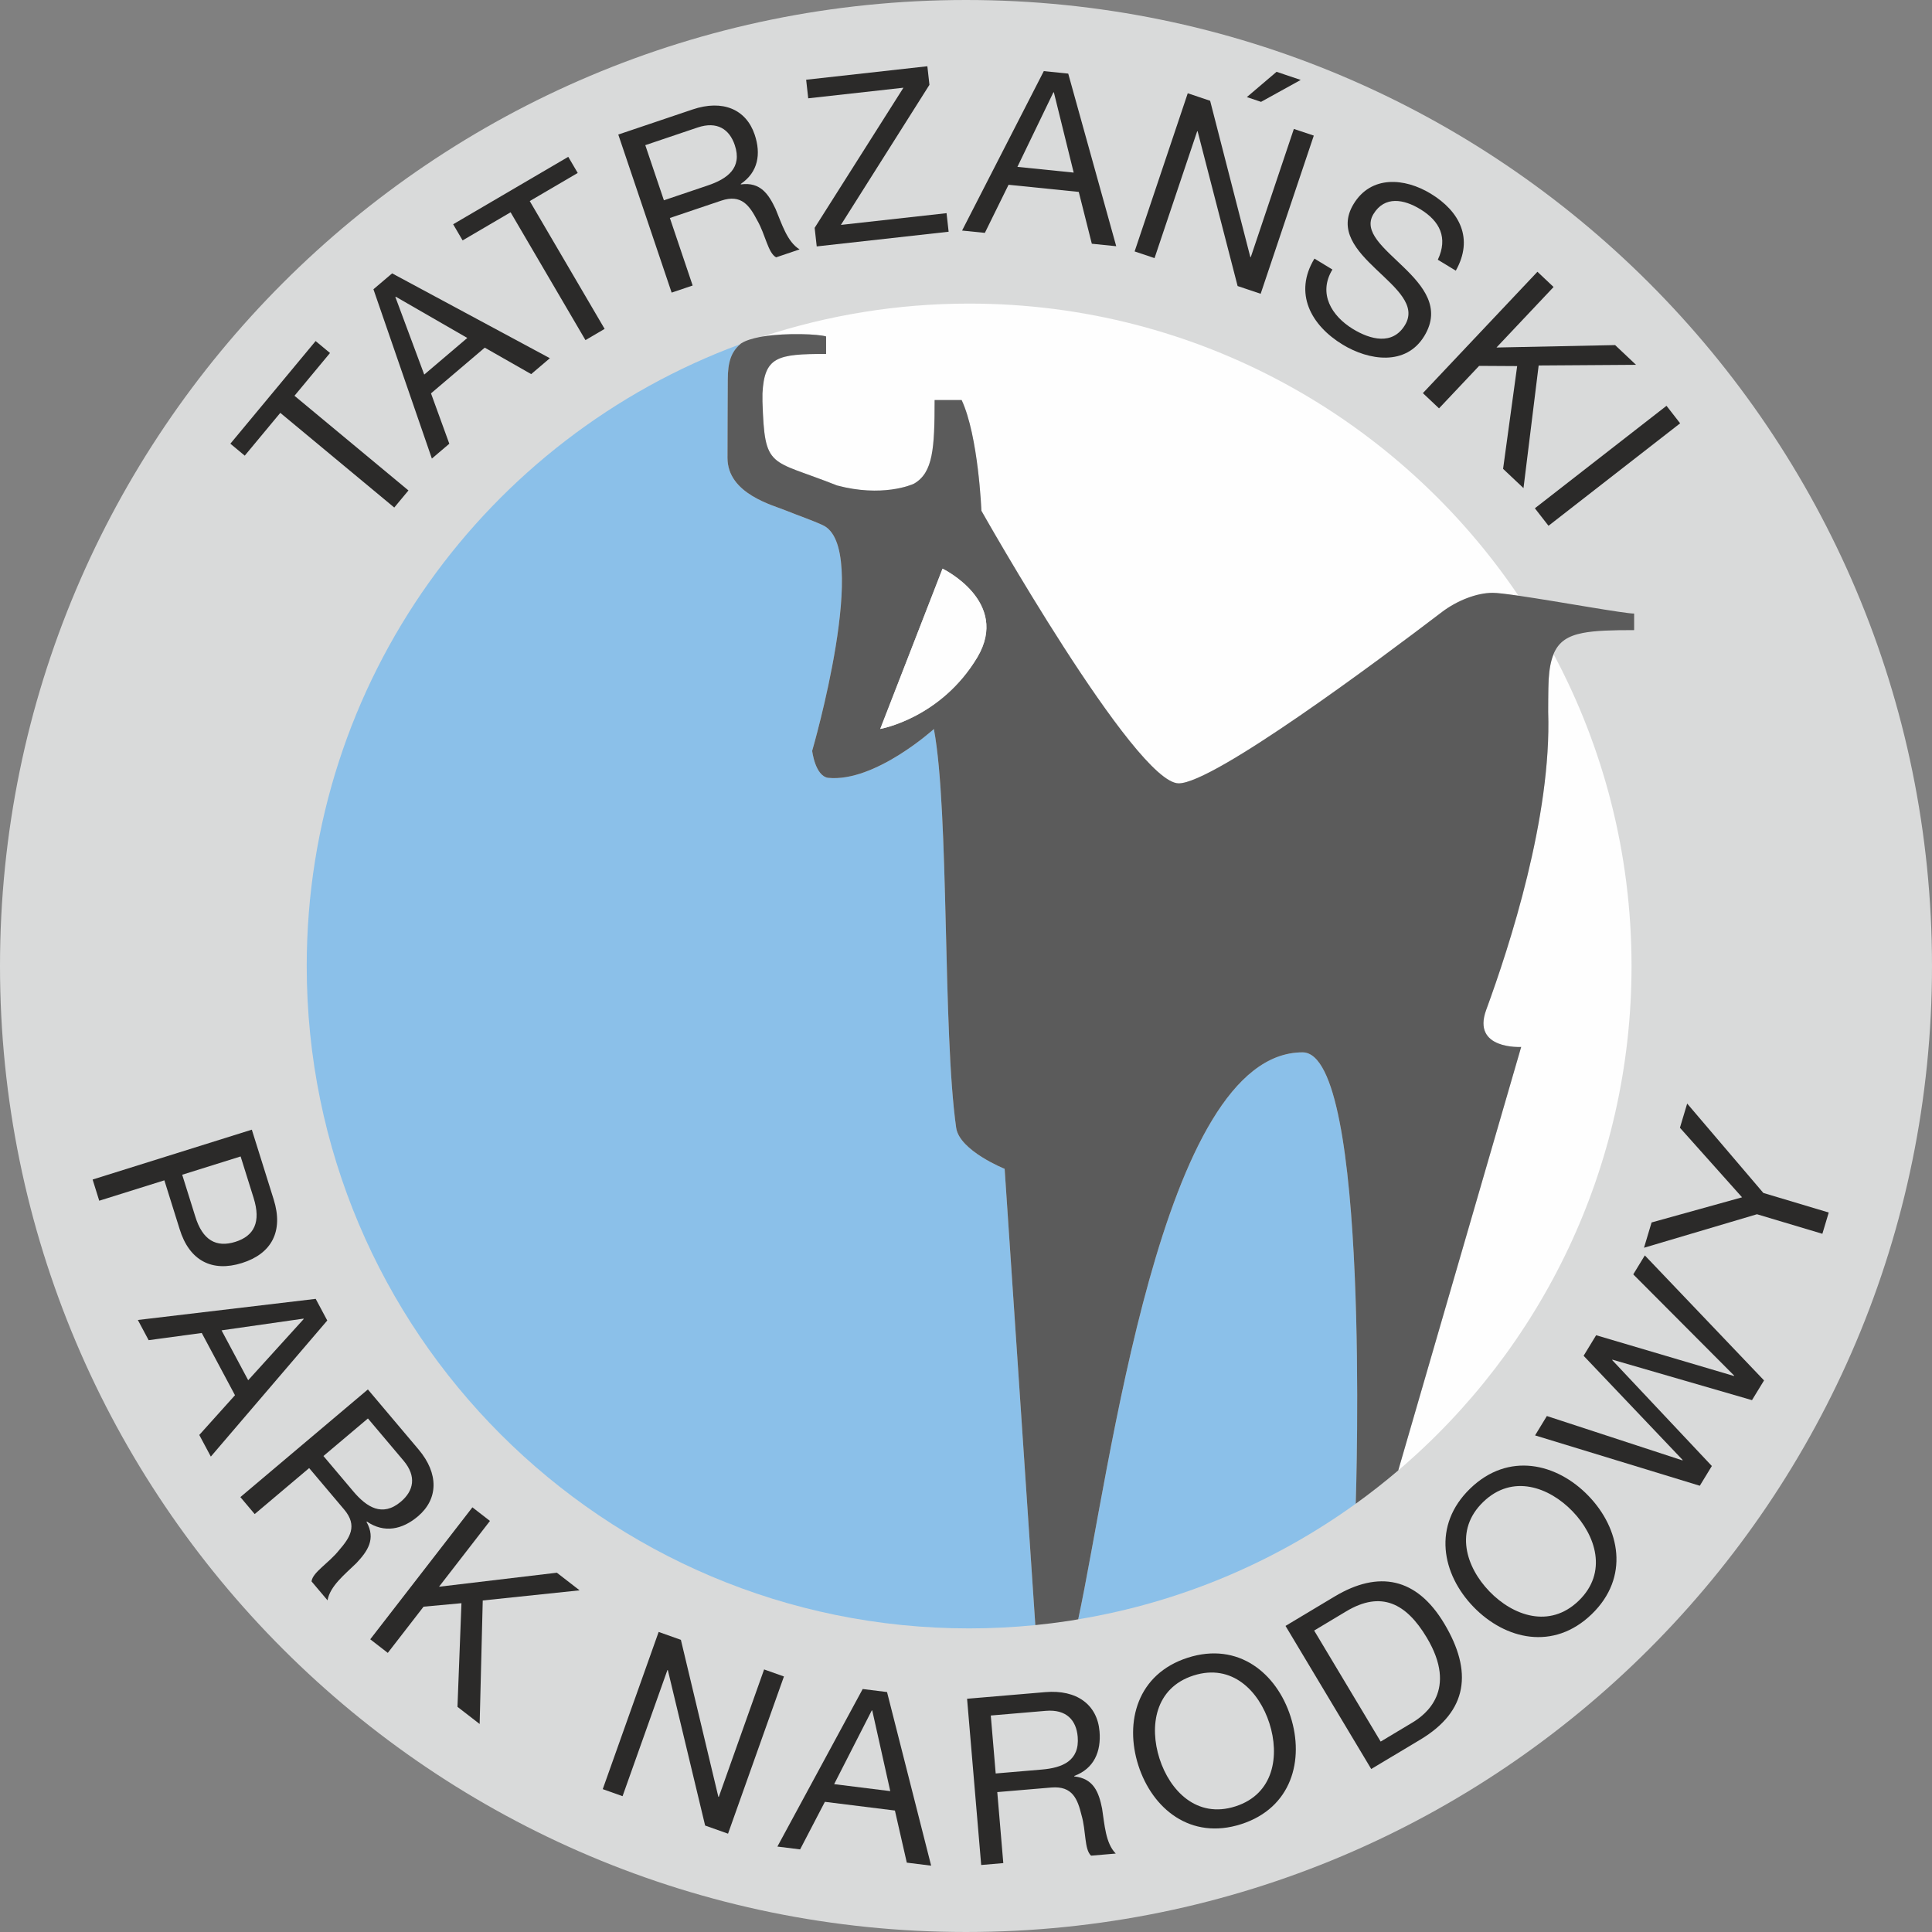 <?xml version="1.0" encoding="UTF-8" standalone="no"?> <svg xmlns:inkscape="http://www.inkscape.org/namespaces/inkscape" xmlns:sodipodi="http://sodipodi.sourceforge.net/DTD/sodipodi-0.dtd" xmlns="http://www.w3.org/2000/svg" xmlns:svg="http://www.w3.org/2000/svg" xml:space="preserve" width="69.999mm" height="69.999mm" version="1.1" style="clip-rule:evenodd;fill-rule:evenodd;image-rendering:optimizeQuality;shape-rendering:geometricPrecision;text-rendering:geometricPrecision" viewBox="0 0 6999.94 6999.93" id="svg21" sodipodi:docname="Tatrzanski okragle podstawowe cmyk.svg" inkscape:version="1.3 (0e150ed6c4, 2023-07-21)"><rect x="0" y="0" width="6999.94" height="6999.93" fill="#808080" stroke="none"/> <defs id="defs1"> <style type="text/css" id="style1"> .fil2 {fill:#FEFEFE;fill-rule:nonzero} .fil0 {fill:#D9DADA;fill-rule:nonzero} .fil3 {fill:#5B5B5B;fill-rule:nonzero} .fil4 {fill:#2B2A29;fill-rule:nonzero} .fil1 {fill:#8BC0E9;fill-rule:nonzero} </style> </defs> <g id="Warstwa_x0020_1" inkscape:label="Warstwa 1" inkscape:groupmode="layer" transform="translate(-6990.97,-11347.97)">  <path class="fil0" d="m 13990.91,14847.95 c 0,1933.01 -1566.96,3499.95 -3499.94,3499.95 -1933.04,0 -3500,-1566.94 -3500,-3499.95 0,-1933.01 1566.96,-3499.98 3500,-3499.98 1932.98,0 3499.94,1566.97 3499.94,3499.98 z" id="path1"></path> <path class="fil1" d="m 11710.42,15160.8 c -514.11,0 -697.02,1515.75 -812.98,2054.15 370.88,-61.45 712.79,-207.9 1005.56,-418.71 1.16,-35.39 53.02,-1635.44 -192.58,-1635.44 z" id="path2"></path> <path class="fil1" d="m 10455.34,15434.06 c -49.67,-350.49 -24.31,-1142.47 -80.75,-1444.73 0,0 -213.33,193.81 -383.22,176.91 -47.28,-7.19 -57.75,-97.86 -57.75,-97.86 0,0 215.12,-739.14 37.57,-818.02 -35.99,-16.79 -92.22,-36.16 -129.68,-51.47 -47.56,-20 -214.7,-60.64 -214.7,-191.87 -0.36,-0.46 1.02,-281.24 1.02,-283.64 0,-62.9 12.28,-100.08 44.73,-128.09 -916.53,337.71 -1570.28,1218.81 -1570.28,2252.63 0,1325.6 1074.53,2400.01 2399.87,2400.01 81,0 161.08,-4.13 239.96,-12 l -111.19,-1653.11 c 0,0 -163.73,-65.68 -175.58,-148.76 z" id="path3"></path> <path class="fil2" d="m 9984.06,12567 v 63.29 c -177.55,0 -223.59,9.87 -230.54,143.47 v 29.25 c 8.26,247.89 24.8,206.33 270.37,303.91 162.07,43.15 269.07,-1.48 279.47,-7.02 67.95,-39.93 73.91,-126.12 73.91,-302.5 h 97.93 c 60.89,130.88 71.58,401.17 71.58,401.17 0,0 557,987.57 714.8,987.57 126.93,0 724.64,-446.02 953.52,-620.54 55.81,-42.36 127.28,-69.7 183.62,-69.7 15.52,-0.15 50.24,4.09 93.77,10.37 -431.23,-638.53 -1161.73,-1058.37 -1990.34,-1058.37 -260.95,0 -511.88,42.19 -747.04,119.2 86.89,-14.07 202.5,-8.57 228.95,-0.1 z" id="path4"></path> <path class="fil2" d="m 12600.26,13926.92 c 12.95,379.34 -140.01,849.52 -224.75,1080.52 -52.63,144.36 126.93,133.81 126.93,133.81 l -445.38,1534.24 c 516.96,-440.17 845.22,-1095.35 845.22,-1827.57 0,-408.56 -102.41,-793.12 -282.44,-1129.88 -9.73,23.64 -15.52,53.34 -17.85,91.72 -1.73,31.05 -1.73,117.16 -1.73,117.16 z" id="path5"></path> <path class="fil3" d="m 10532.18,13729.22 c -132.86,221.94 -351.94,259.79 -351.94,259.79 l 225.71,-580.71 c 0,0 245.92,118.57 126.23,320.92 z m 1964.33,-222.39 c -1.37,-0.21 -2.61,-0.39 -4.02,-0.56 -43.53,-6.28 -78.25,-10.52 -93.77,-10.37 -56.34,0 -127.81,27.34 -183.62,69.7 -228.88,174.52 -826.59,620.54 -953.52,620.54 -157.8,0 -714.8,-987.57 -714.8,-987.57 0,0 -10.69,-270.29 -71.58,-401.17 h -97.93 c 0,176.38 -5.96,262.57 -73.91,302.5 -10.4,5.54 -117.4,50.17 -279.47,7.02 -245.57,-97.58 -262.11,-56.02 -270.37,-303.91 v -29.25 c 6.95,-133.6 52.99,-143.47 230.54,-143.47 V 12567 c -26.45,-8.47 -142.06,-13.97 -228.95,0.1 -4.02,0.67 -8.08,1.31 -11.92,2.05 -26.6,5.33 -50.24,12.38 -65.8,22.36 -0.49,0.29 -1.37,0.6 -1.72,0.92 -1.1,0.92 -2.09,1.94 -3.11,2.86 -32.45,28.01 -44.73,65.19 -44.73,128.09 0,2.4 -1.38,283.18 -1.02,283.64 0,131.23 167.14,171.87 214.7,191.87 37.46,15.31 93.69,34.68 129.68,51.47 177.55,78.88 -37.57,818.02 -37.57,818.02 0,0 10.47,90.67 57.75,97.86 169.89,16.9 383.22,-176.91 383.22,-176.91 56.44,302.26 31.08,1094.24 80.75,1444.73 11.85,83.08 175.58,148.76 175.58,148.76 l 111.19,1653.11 c 38.24,-3.76 76.1,-8.59 113.77,-14.14 7.02,-1.05 13.97,-2.08 21.03,-3.16 6.88,-1.11 13.62,-2.55 20.53,-3.68 115.96,-538.4 298.87,-2054.15 812.98,-2054.15 245.6,0 193.74,1600.05 192.58,1635.44 52.95,-38.21 104.39,-78.46 154.06,-120.75 l 445.38,-1534.24 c 0,0 -179.56,10.55 -126.93,-133.81 84.74,-231 237.7,-701.18 224.75,-1080.52 0,0 0,-86.11 1.73,-117.16 2.33,-38.38 8.12,-68.08 17.85,-91.72 0.5,-1.23 0.89,-2.61 1.38,-3.81 18.45,-41.56 50.76,-62.48 104.6,-72.92 45.12,-8.75 105.27,-10.34 185.88,-10.34 v -60.04 c -30.52,1.06 -271.47,-42.97 -415.19,-64.1 z" id="path6"></path> <path class="fil2" d="m 10405.95,13408.3 -225.71,580.71 c 0,0 219.08,-37.85 351.94,-259.79 119.69,-202.35 -126.23,-320.92 -126.23,-320.92 z" id="path7"></path> <polygon class="fil4" points="7825.64,12955.55 8134.53,12583.65 8186.62,12626.93 8057.91,12781.94 8470.84,13124.95 8419.44,13186.83 8006.51,12843.82 7877.73,12998.87 " id="polygon7"></polygon> <path class="fil4" d="m 8528.03,12705.11 156.06,-132.68 -259.41,-149.51 -1.24,1.1 z m -184.04,-309.1 67.73,-57.58 571.55,307.38 -67.74,57.61 -168.18,-95.85 -194.79,165.63 66.35,182.52 -63.18,53.73 z" id="path8"></path> <polygon class="fil4" points="8632.83,12160.53 9049.89,11916.19 9084.14,11974.61 8910.3,12076.46 9181.63,12539.59 9112.18,12580.26 8840.91,12117.1 8667.07,12218.98 " id="polygon8"></polygon> <path class="fil4" d="m 9555.16,12020.01 c 70.62,-23.81 126.15,-63.14 97.96,-146.54 -19.22,-56.94 -63.53,-87.56 -134.9,-63.46 l -189.27,63.88 67.45,199.75 z m -324.05,-184.57 269.47,-90.94 c 108.31,-36.55 193.54,-1.03 224.69,91.22 23.56,69.78 12.8,135.93 -50.45,178.72 l 0.56,1.62 c 70.91,-9.63 100.55,35.78 125.63,88.94 22.65,54.01 41.94,118.99 86.99,146.61 l -85.02,28.72 c -29.49,-15.95 -38.31,-81.77 -68.47,-134.13 -27.55,-52.38 -56.66,-96.13 -130.39,-71.26 l -186.08,62.83 82.54,244.65 -76.14,25.72 z" id="path9"></path> <polygon class="fil4" points="9919.29,11704.17 9911.78,11636.86 10350.95,11588 10358.47,11655.28 10037.69,12162.85 10420.49,12120.27 10428,12187.58 9950.09,12240.78 9942.58,12173.47 10264.28,11665.76 " id="polygon9"></polygon> <path class="fil4" d="m 10677.2,11952.56 203.91,20.75 -71.79,-290.73 -1.66,-0.17 z m 95.64,-346.92 88.48,9.03 173.92,625.37 -88.41,-8.96 -47.34,-187.82 -254.39,-25.86 -85.83,174.28 -82.55,-8.36 z" id="path10"></path> <path class="fil4" d="m 11616.16,11608.15 87.48,29.42 -143.72,79.44 -51.4,-17.25 z m -321.77,77.71 81.07,27.2 145.59,566.11 1.65,0.56 156.14,-464.68 72.22,24.24 -192.51,573.08 -83.51,-28.04 -144.85,-560.49 -1.58,-0.57 -154.56,459.88 -72.17,-24.23 z" id="path11"></path> <path class="fil4" d="m 12200.43,12289.01 c 37.28,-79.34 7.72,-139.84 -63.93,-183.34 -58.56,-35.63 -128.51,-49.32 -169.37,17.99 -77.32,127.32 307.8,238.34 184.37,441.64 -66.75,110 -201.33,88.62 -295.39,31.54 -115.74,-70.27 -178.71,-186.76 -102.72,-311.89 l 65.12,39.55 c -52.71,86.82 -3.25,168.34 74.89,215.83 62.23,37.74 142.84,59.93 188.03,-14.61 86.15,-141.78 -301.16,-249.17 -186.09,-438.71 63.26,-104.18 184.44,-95.01 279.19,-37.5 105.62,64.17 156.32,163.26 91.02,279.08 z" id="path12"></path> <polygon class="fil4" points="12412.94,12607.07 12842.8,12598.29 12918.54,12669.76 12565.76,12672.16 12510.84,13116.48 12436.89,13046.67 12487.9,12674.38 12350.07,12673.57 12204.77,12827.52 12146.27,12772.31 12561.35,12332.61 12619.84,12387.82 " id="polygon12"></polygon> <polygon class="fil4" points="12601.43,13252.97 12552.04,13189.54 13029,12818.25 13078.38,12881.71 " id="polygon13"></polygon> <path class="fil4" d="m 7651.11,15604.24 47.06,150.28 c 26.46,87.49 76.62,114.37 145.32,92.89 68.63,-21.53 93.7,-71.93 66.35,-159.18 l -47.06,-150.28 z m 252.25,-163.3 79.24,252.87 c 36.17,115.57 -7.65,196.7 -115.13,230.33 -107.42,33.69 -190.52,-7.73 -225.86,-123.55 l -55.13,-176.14 -235.98,73.91 -23.98,-76.77 z" id="path13"></path> <path class="fil4" d="m 7793.67,16168.05 96.53,180.69 201.13,-221.69 -0.83,-1.48 z m 341.14,-114.09 41.89,78.39 -421.82,493.07 -41.89,-78.38 129.4,-143.98 -120.44,-225.49 -192.45,26.03 -39.06,-73.16 z" id="path14"></path> <path class="fil4" d="m 8271.02,16751.47 c 48.1,56.9 105.08,94.19 172.33,37.32 45.96,-38.77 58.22,-91.23 9.58,-148.83 l -128.92,-152.69 -161.16,136.07 z m 52.85,-369.35 183.56,217.41 c 73.72,87.35 72,179.71 -2.41,242.53 -56.3,47.56 -121.82,61.88 -184.87,18.66 l -1.31,1.1 c 35.01,62.44 3.58,106.68 -36.65,149.58 -41.9,40.92 -95.3,82.69 -104.53,134.8 l -57.95,-68.59 c 4.07,-33.33 62.09,-65.72 99.71,-112.96 38.65,-44.87 68.69,-88.01 18.46,-147.49 l -126.78,-150.11 -197.33,166.62 -51.88,-61.49 z" id="path15"></path> <polygon class="fil4" points="8581.63,17096.95 9008.55,17046.15 9090.96,17109.97 8740.04,17146.76 8728.81,17594.25 8648.47,17532.1 8662.87,17156.6 8525.62,17169.19 8396.01,17336.63 8332.42,17287.38 8702.56,16809.25 8766.16,16858.55 " id="polygon15"></polygon> <polygon class="fil4" points="9593.61,17857.88 9595.27,17858.45 9759.45,17396.6 9831.31,17422.11 9628.75,17991.69 9545.77,17962.2 9410.73,17399.27 9409.15,17398.71 9246.61,17855.8 9174.81,17830.3 9377.38,17260.71 9457.93,17289.35 " id="polygon16"></polygon> <path class="fil4" d="m 10013.2,17812.2 203.34,25.3 -65.26,-292.24 -1.66,-0.25 z m 103.44,-344.66 88.19,10.97 159.85,629.07 -88.2,-10.96 -43.07,-188.78 -253.76,-31.57 -89.71,172.33 -82.34,-10.23 z" id="path16"></path> <path class="fil4" d="m 10765.54,17759.35 c 74.22,-6.27 137.55,-31.21 130.1,-118.92 -5.11,-59.86 -40.78,-100.18 -115.81,-93.81 l -199.08,16.91 17.78,210 z m -270.69,-256.53 283.46,-24.02 c 113.8,-9.67 188.17,45.18 196.42,142.2 6.21,73.38 -19.96,135.05 -91.65,161.53 l 0.14,1.7 c 71.12,7.55 89.12,58.7 100.76,116.3 9.17,57.87 12.38,125.53 49.53,163.16 l -89.36,7.62 c -24.87,-22.54 -17.71,-88.57 -34.61,-146.61 -14.18,-57.39 -31.96,-106.85 -109.54,-100.29 l -195.75,16.58 21.83,257.28 -80.11,6.85 z" id="path17"></path> <path class="fil4" d="m 11467.11,17892.75 c 140.37,-44.95 160.4,-184.8 123.19,-300.9 -37.19,-116.09 -134.76,-218.22 -275.13,-173.24 -140.27,44.95 -160.38,184.75 -123.19,300.88 37.21,116.14 134.86,218.24 275.13,173.26 z m -172.62,-538.66 c 183.09,-58.64 322.05,56.01 372.43,213.25 50.45,157.23 3.92,331.27 -179.14,389.89 -182.99,58.67 -321.98,-55.95 -372.43,-213.19 -50.34,-157.23 -3.84,-331.29 179.14,-389.95 z" id="path18"></path> <path class="fil4" d="m 11993.31,17657.97 114.72,-68.72 c 47.21,-28.26 166.48,-117.44 52.11,-308.43 -73.94,-123.48 -164.5,-170.85 -291.61,-94.73 l -116.17,69.61 z m -344.7,-419.06 177.91,-106.58 c 159.7,-95.67 297.28,-68.58 396.94,97.72 103.97,173.56 86.4,317.25 -86.43,420.8 l -177.9,106.49 z" id="path19"></path> <path class="fil4" d="m 12710.86,17147.71 c 105.9,-102.37 62.09,-236.65 -22.61,-324.3 -84.74,-87.68 -217.46,-136.05 -323.36,-33.66 -105.97,102.33 -62.12,236.64 22.61,324.27 84.67,87.7 217.39,136.07 323.36,33.69 z m -393.03,-406.69 c 138.15,-133.55 313.51,-92.24 428.24,26.51 114.72,118.7 150.07,295.34 11.85,428.9 -138.22,133.53 -313.51,92.22 -428.31,-26.49 -114.72,-118.72 -150,-295.36 -11.78,-428.92 z" id="path20"></path> <polygon class="fil4" points="12833.1,16274.27 12832.18,16275.72 13193.25,16659.54 13149.61,16731.08 12552.75,16548.62 12595.5,16478.45 13086.64,16639.15 13087.56,16637.7 12728.64,16260.19 12774.04,16185.69 13273.15,16333.36 13274,16331.91 12908.52,15965.2 12950.43,15896.51 13382.37,16349.41 13338.7,16420.92 " id="polygon20"></polygon> <polygon class="fil4" points="13593.69,15818.2 13356.8,15747.36 12947.47,15868.75 12974.95,15777.1 13302.72,15686.01 13077.61,15433.99 13103.89,15346.36 13379.9,15670.24 13616.79,15741.15 " id="polygon21"></polygon> </g> </svg> 